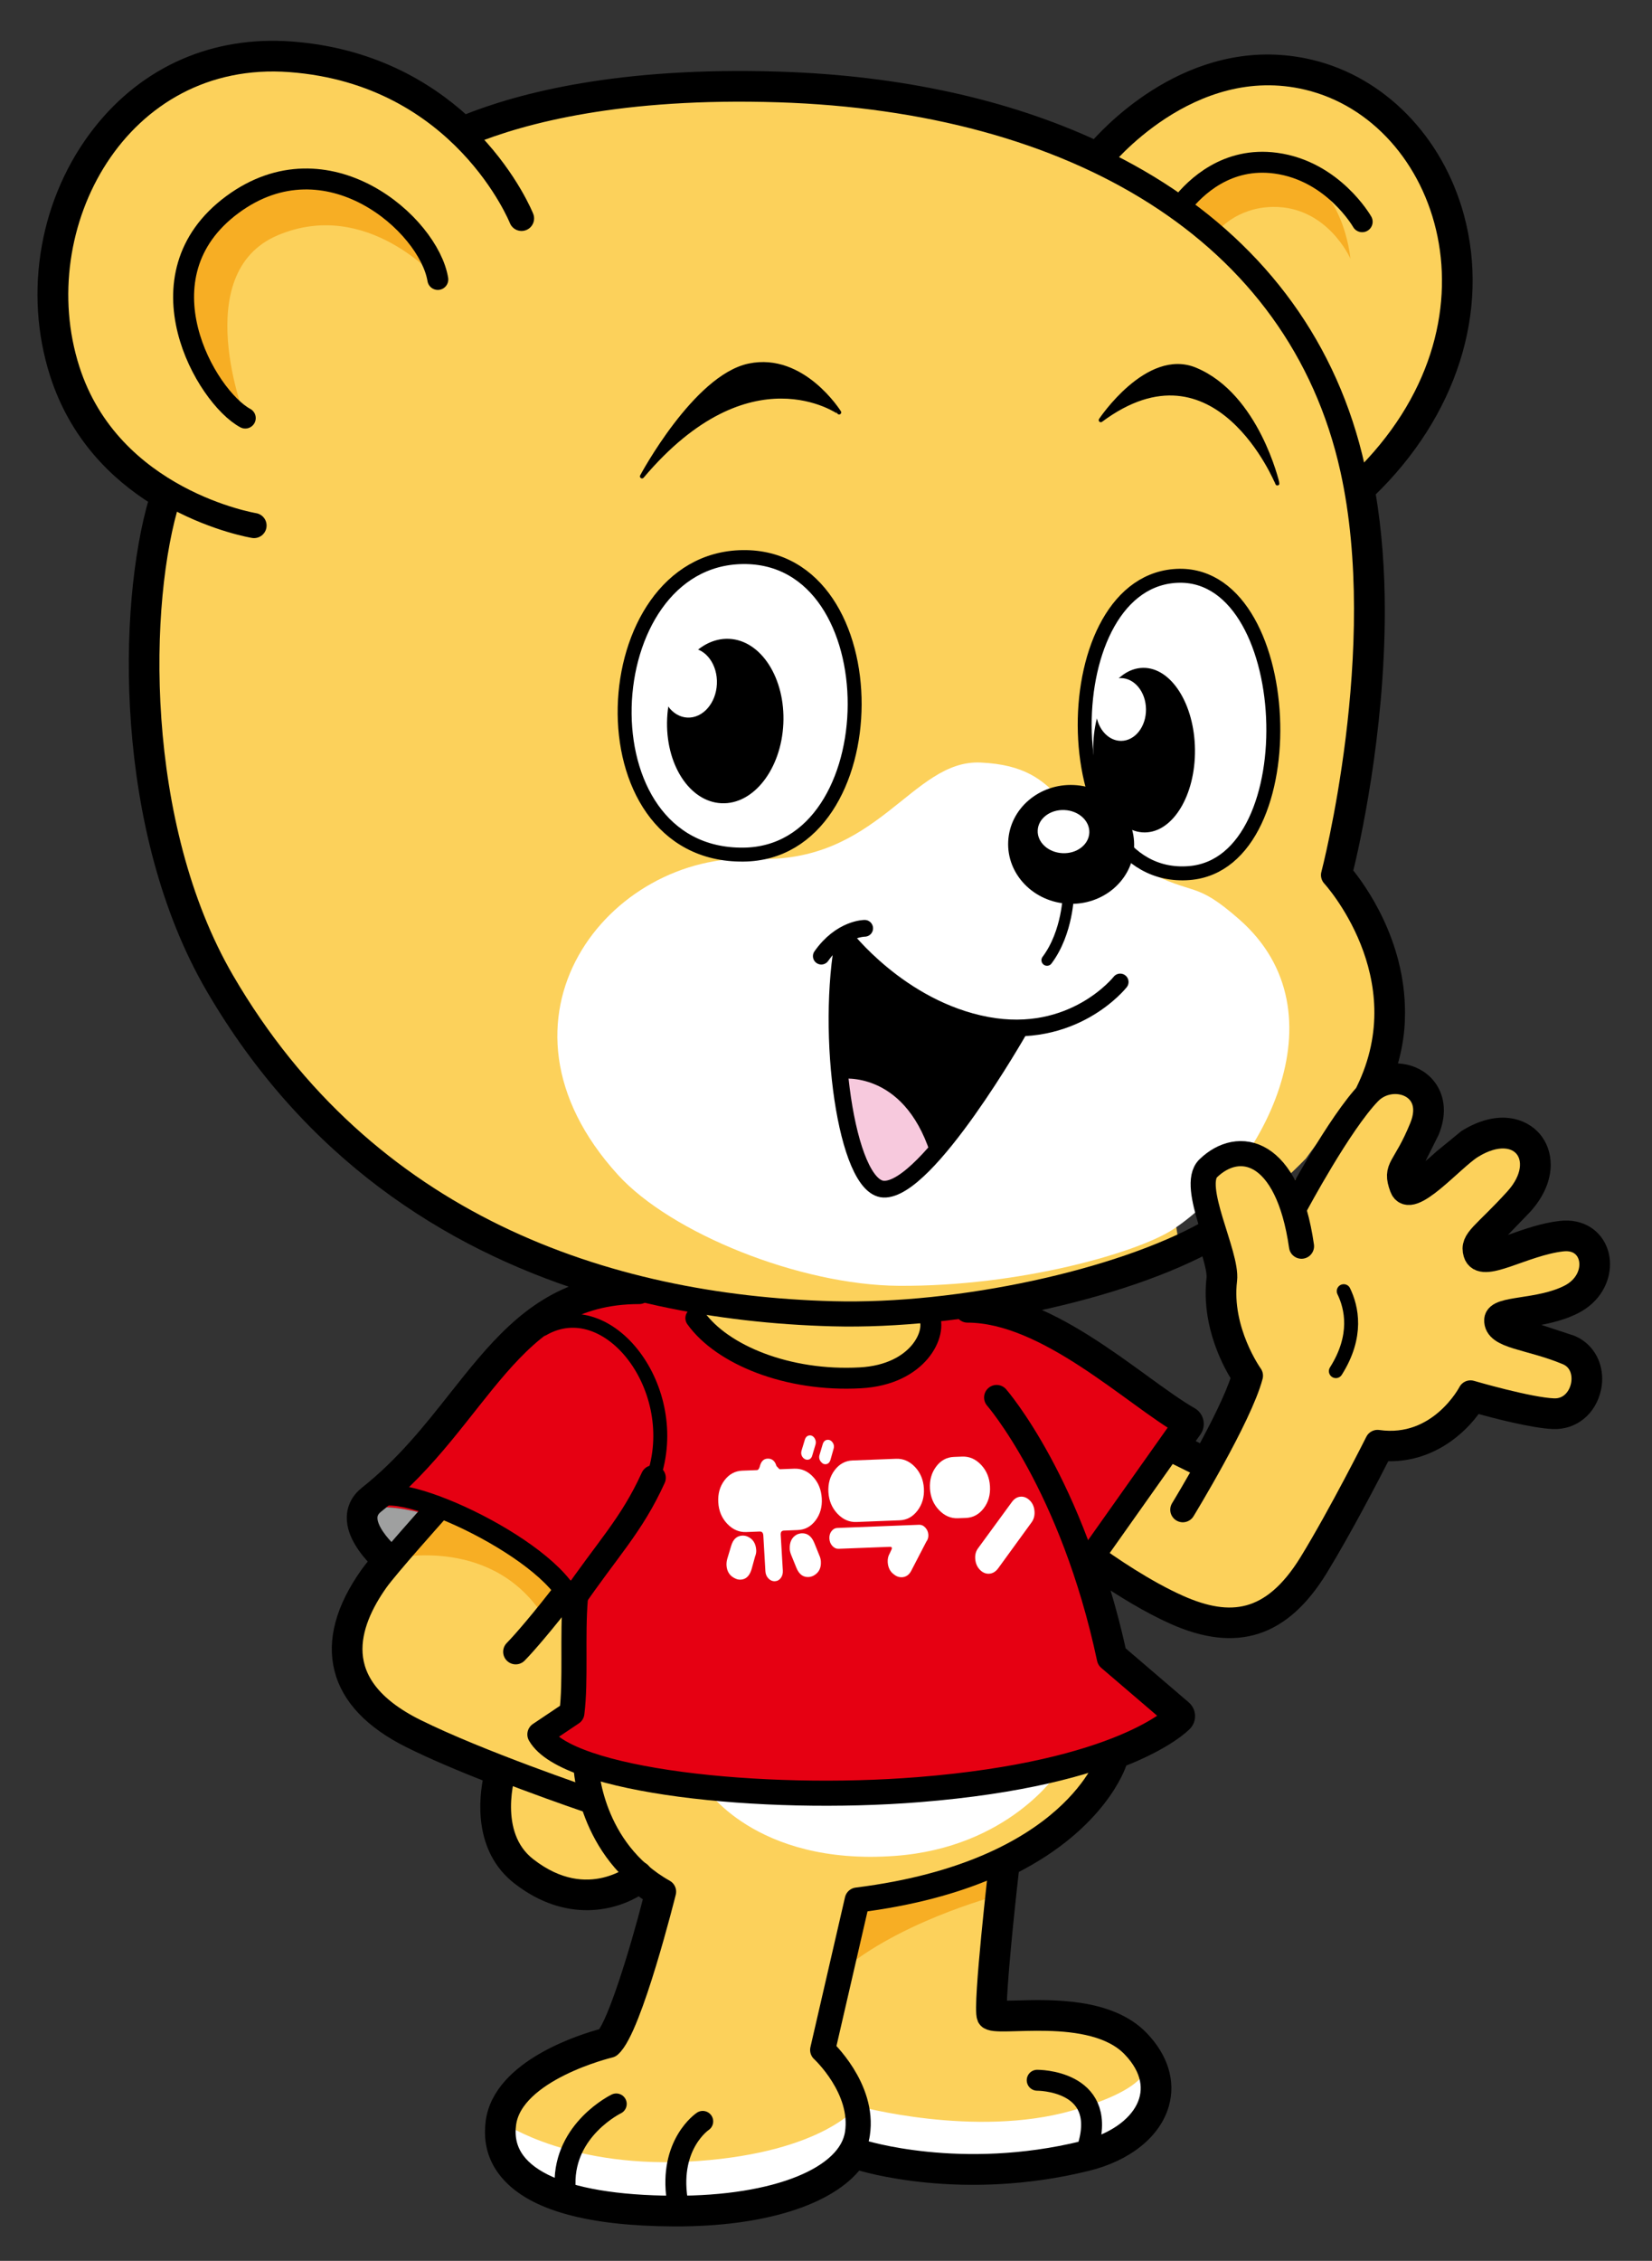 <?xml version="1.0" encoding="utf-8"?>
<!-- Generator: Adobe Illustrator 15.0.0, SVG Export Plug-In . SVG Version: 6.00 Build 0)  -->
<!DOCTYPE svg PUBLIC "-//W3C//DTD SVG 1.1//EN" "http://www.w3.org/Graphics/SVG/1.1/DTD/svg11.dtd">
<svg version="1.1" id="レイヤー_1" xmlns="http://www.w3.org/2000/svg" xmlns:xlink="http://www.w3.org/1999/xlink" x="0px"
	 y="0px" width="500px" height="683.965px" viewBox="0 0 500 683.965" enable-background="new 0 0 500 683.965"
	 xml:space="preserve">
<rect x="0" y="0" width="500" height="683.965" fill="#333333" stroke="none"/>
<g>
	<path fill="#FCD15B" d="M199.078,389.792l0.438,1.865c17.693,3.552,35.399,5.327,52.449,5.784c6.588,0.18,13.087,0.02,19.533-0.296
		c-0.103-0.817-0.257-1.621-0.502-2.419c0.245,0.798,0.399,1.602,0.502,2.419c3.475-0.174,6.962-0.341,10.397-0.644
		c-1.287-0.154-2.548-0.315-3.86-0.38c1.313,0.064,2.573,0.226,3.86,0.38c27.742-2.483,53.504-9.464,75.108-19.777
		c-1.698-8.139-2.779-17.32,0.257-19.99c6.254-5.501,15.995-2.799,22.03,7.939c5.392-4.06,10.976-9.078,15.93-14.167
		c4.195-5.836,8.493-11.337,11.761-14.399c0.091-0.096,0.193-0.154,0.297-0.238c23.882-37.117-3.668-71.146-3.668-71.146
		s16.6-63.418,7-116.852l-1.994,2.368l1.994-2.368c-0.373-2.046-0.759-4.092-1.223-6.112c-9.534-42.991-37.548-73.944-77.488-92.577
		c-1.03,1.145-1.583,1.833-1.583,1.833s0.553-0.688,1.583-1.833c-27.254-12.713-60.054-19.688-96.341-20.839
		c-82.237-2.593-92.879,12.321-92.879,12.321S108.94,11.32,73.013,17.317c-51.818,8.634-61.199,65.779-55.061,92.474
		c3.732,16.207,32.941,40.636,32.941,40.636c-6.112,17.661-16.728,95.08,18.156,152.952c30.818,51.148,76.923,71.229,111.64,83.774
		l5.301-0.231l-5.301,0.231c6.253,1.731,12.533,3.243,18.825,4.504L199.078,389.792z"/>
	<path fill="#FFFFFF" d="M346.091,263.044c-27.035-14.334-22.865-31.114-49.244-32.356c-21-0.991-30.985,30.876-68.521,29.107
		c-43.969-2.065-84.258,48.421-41.305,95.613c16.072,17.654,55.022,33.372,85.03,33.578c36.827,0.244,72.638-10.159,83.202-17.204
		c26.16-17.468,52.41-65.046,19.816-93.657C361.313,266.056,361.854,271.408,346.091,263.044z"/>
	<g>
		<path fill="#FCD15B" d="M409.387,141.76c0.464,2.02,0.85,4.066,1.223,6.112l1.531-1.827
			c49.232-47.527,27.306-112.257-16.265-122.609c-31.358-7.457-57.441,18.523-63.978,25.748
			C371.839,67.816,399.853,98.769,409.387,141.76z"/>
		<path fill="#FCD15B" d="M403.301,345.43c4.362-4.922,8.158-9.844,10.654-13.949c0.258-0.418,0.45-0.823,0.695-1.242
			c-0.091,0.097-0.193,0.161-0.283,0.257C411.24,333.714,407.213,339.401,403.301,345.43z"/>
		<path fill="#F7C9DD" d="M254.074,324.102c1.789,19.231,6.743,35.322,13.344,35.643c4.646,0.213,11.079-5.771,17.487-13.62
			C276.928,325.163,258.938,323.999,254.074,324.102z"/>
		<path d="M255.516,283.163c-2.406,12.256-2.702,27.37-1.441,40.938c4.864-0.103,22.854,1.062,30.831,22.023
			c10.963-13.453,21.798-32.381,23.381-35.161c-3.037,0.045-6.279-0.193-9.741-0.843
			C272.205,305.128,255.516,283.163,255.516,283.163z"/>
		<path fill="#FCD15B" d="M388.053,360.331c1.029,1.66,1.994,3.468,2.831,5.546c2.509-4.375,7.373-12.675,12.417-20.446
			C398.591,350.75,393.238,356.02,388.053,360.331z"/>
		<path fill="#FCD15B" d="M209.732,395.73l0.875,3.03c7.914,11.072,27.807,19.282,49.798,18.065
			c16.2-0.888,22.93-10.603,21.502-18.992c-6.434,0.617-12.919,1.087-19.508,1.216C245.35,399.39,227.58,398.451,209.732,395.73z"/>
		<path fill="#FCD15B" d="M163.409,524.696l9.676-6.491c1.068-8.332,0.772-25.009,1.93-36.558c-0.708,0.997-1.377,1.943-2.11,3.011
			c-4.182-10.506-27.691-22.492-45.075-26.912c-2.548,3.474-6.382,9.168-9.548,13.864c1.055,1.011,1.801,1.647,1.801,1.647
			s-0.746-0.637-1.801-1.647c-1.827,2.702-3.436,5.07-4.439,6.485c-8.801,12.443-16.136,31.81,11.735,45.636
			c15.467,7.669,44.033,17.848,53.954,21.649c-2.496-5.584-3.307-10.023-3.551-12.32
			C169.675,530.686,165.236,527.893,163.409,524.696z"/>
		<path fill="#FCD15B" d="M473.211,411.543c-11.658-4.863-20.447-7.115-20.202-12.243c0.18-3.731,10.333,0.167,19.688-4.601
			c10.165-5.166,8.055-18.741-2.445-17.551c-11.954,1.351-21.875,7.643-23.573,1.962c-1.21-4.015,2.586-5.359,12.379-16.155
			c11.169-12.34,1.235-25.491-13.769-16.162c-5.932,3.687-18.581,18.742-20.91,12.411c-2.342-6.331,0.733-5.186,5.983-18.041
			c5.237-12.823-8.66-17.687-15.711-10.925c-0.245,0.418-0.438,0.824-0.695,1.242c-2.496,4.105-6.292,9.027-10.654,13.949
			c-5.044,7.771-9.908,16.071-12.417,20.446c2.02,4.986,3.371,11.176,3.68,18.601c-0.309-7.425-1.66-13.614-3.68-18.601
			c-1.107,1.93-1.764,3.12-1.764,3.12s0.656-1.19,1.764-3.12c-0.837-2.078-1.802-3.886-2.831-5.546
			c-0.566,0.463-1.133,0.965-1.686,1.409c0.553-0.444,1.119-0.946,1.686-1.409c-6.537-10.442-16.394-12.681-22.364-6.891
			c-2.921,2.812-1.415,11.929,0.669,19.977c1.814-0.971,3.706-1.892,5.456-2.907c-1.75,1.016-3.642,1.937-5.456,2.907
			c1.904,7.328,4.272,13.763,4.272,13.763c-2.342,21.083,7.836,28.997,7.836,28.997c-1.814,6.916-8.042,18.845-13.15,27.98
			l1.802,1.088l-1.802-1.088c-4.002,7.136-7.321,12.565-7.321,12.565s3.319-5.43,7.321-12.565l-11.182-6.781l-23.767,33.205
			c6.202,4.459,16.38,11.311,26.198,15.68c15.531,6.903,28.695,5.661,40.302-13.215c8.994-14.65,20.061-36.68,20.061-36.68
			c19.031,2.695,28.142-14.979,28.142-14.979s12.302,3.179,21.45,5.443C475.823,429.134,481.742,415.102,473.211,411.543z"/>
		<path fill="#FCD15B" d="M248.992,620.148c0,0,12.649,11.62,10.513,25.375c-0.245,1.641-0.812,3.204-1.622,4.697
			c9.716,2.188,38.191,9.098,70.399,1.184c18.941-4.658,27.383-19.585,14.798-32.594c-12.585-13.01-42.296-5.983-43.635-8.802
			c-1.132-2.412,4.671-37.22,3.591-47.365c-10.564,5.269-24.681,9.805-43.583,12.159L248.992,620.148z"/>
		<path fill="#E60012" d="M351.701,435.909l2.433,1.467l4.722-6.601c-15.055-8.608-37.612-32.105-66.59-34.067
			c-3.423,0.463-6.897,0.791-10.358,1.126c1.428,8.39-5.302,18.104-21.502,18.992c-21.991,1.217-41.884-6.993-49.798-18.065
			l-0.875-3.03c-6.331-0.966-12.675-2.169-19.006-3.604l-2.419,0.206c-47.739,8.447-43.055,36.435-75.379,62.048
			c-0.939,0.746-1.544,1.589-1.904,2.477c3.255-1.492,9.483-0.971,16.805,0.889c0.63-0.856,1.171-1.59,1.608-2.13
			c-0.438,0.54-0.978,1.273-1.608,2.13c17.384,4.42,40.894,16.406,45.075,26.912c0.733-1.067,1.403-2.014,2.11-3.011
			c0.167-1.782,0.322-3.448,0.463-4.935c-0.142,1.486-0.296,3.152-0.463,4.935c9.702-13.853,16.535-21.039,22.699-34.582
			c-6.164,13.543-12.997,20.729-22.699,34.582c-1.158,11.549-0.862,28.226-1.93,36.558l-9.676,6.491
			c1.827,3.197,6.267,5.99,12.572,8.364c-0.116-1.074-0.142-1.718-0.142-1.718s0.026,0.644,0.142,1.718
			c21.63,8.145,65.38,11.271,102.054,8.345c27.317-2.175,45.757-6.763,57.814-11.208l0.103-1.962l-0.103,1.962
			c15.286-5.63,20.369-11.027,20.369-11.027l-20.446-17.494c-2.008-9.477-6.73-18.053-9.175-25.818l-1.854,2.58l1.854-2.58
			c-11.144-35.387-24.95-53.086-24.95-53.086s13.807,17.699,24.95,53.086l3.771-5.276c-0.31-0.219-0.656-0.47-0.939-0.675
			c0.283,0.205,0.63,0.456,0.939,0.675l23.767-33.205L351.701,435.909z"/>
		<path fill="#FCD15B" d="M175.98,533.06c0.244,2.297,1.055,6.736,3.551,12.32c2.497,0.959,4.015,1.525,4.015,1.525
			s-1.518-0.566-4.015-1.525c3.5,7.824,7.927,17.79,21.309,26.894c0,0-10.269,41.196-16.394,46.466c0,0-29.724,7.025-32.002,23.547
			c-2.265,16.517,16.38,25.627,51.625,25.768c27.267,0.104,47.829-6.794,53.813-17.834c-1.659-0.36-2.65-0.624-2.65-0.624
			s0.991,0.264,2.65,0.624c0.811-1.493,1.377-3.057,1.622-4.697c2.136-13.755-10.513-25.375-10.513-25.375l10.461-45.346
			c18.902-2.354,33.019-6.891,43.583-12.159c-0.193-1.737-0.283-2.773-0.283-2.773s0.09,1.036,0.283,2.773
			c26.134-13.029,32.735-30.51,32.735-30.51l0.077-1.937c-12.058,4.445-30.497,9.033-57.814,11.208
			C241.361,544.332,197.611,541.205,175.98,533.06z"/>
		<path fill="#9FA0A0" d="M111.024,456.857c-2.007,4.986,4.079,11.697,7.257,14.753c3.166-4.696,7-10.391,9.548-13.864
			C120.508,455.886,114.28,455.365,111.024,456.857z"/>
		<path fill="#FCD15B" d="M90.037,71.458c-27.099,11.472-9.818,55.305-9.818,55.305c-11.877-6.395-33.199-42.972-3.874-64.602
			c28.682-21.148,59.423,6.003,62.138,22.667C138.484,84.827,117.124,59.993,90.037,71.458z M355.317,174.264
			c37.277-3.185,41.138,86.973,4.619,89.862C319.056,267.355,318.091,177.449,355.317,174.264z M224.774,168.531
			c45.564-0.624,44.779,89.636,0.167,90.009C174.99,258.959,179.287,169.155,224.774,168.531z"/>
		<path fill="#FFFFFF" d="M224.774,168.531c-45.487,0.624-49.785,90.428,0.167,90.009
			C269.554,258.167,270.339,167.907,224.774,168.531z"/>
		<path fill="#FFFFFF" d="M359.937,264.125c36.519-2.889,32.658-93.046-4.619-89.862
			C318.091,177.449,319.056,267.355,359.937,264.125z"/>
		<path fill="#F7AE24" d="M70.362,61.877c-29.325,21.624-8.003,58.207,3.873,64.603c0,0-17.268-43.828,9.818-55.299
			c27.099-11.471,48.459,13.363,48.459,13.363C129.772,67.874,99.044,40.729,70.362,61.877z"/>
	</g>
	<path fill="#F7AE24" d="M368.339,70.113c0,0,5.649-7.341,16.87-7.515c16.535-0.264,23.509,15.641,23.509,15.641
		s-2.136-25.021-20.769-26.938c-18.645-1.917-29.209,12.128-29.209,12.128L368.339,70.113z"/>
	<path fill="#F7AE24" d="M118.282,471.61c0,0,29.313-7.347,45.449,16.169l5.868-5.54c0,0-16.689-21.927-36.673-24.898
		L118.282,471.61z"/>
	<path fill="#F7AE24" d="M301.646,573.529c0,0-31.745,8.3-49.348,24.898l7.154-23.625c0,0,34.704-5.063,43.583-12.159
		L301.646,573.529z"/>
	<path fill="#FFFFFF" d="M152.445,642.287c0,0,20.627,14.226,58.78,11.472c38.14-2.767,48.408-16.612,48.408-16.612
		s2.935,29.056-48.408,31.822C159.87,671.735,152.445,642.287,152.445,642.287z"/>
	<path fill="#FFFFFF" d="M259.633,637.146c0,0,35.36,9.689,64.712,1.391c29.338-8.3,22.004-16.6,22.004-16.6
		s10.809,24.346-18.066,29.467c-28.888,5.108-70.399-1.184-70.399-1.184L259.633,637.146z"/>
	<path fill="#FFFFFF" d="M213.078,540.336c0,0,15.158,24.191,57.75,21.116c34.498-2.49,49.348-25.272,49.348-25.272
		S255.618,548.629,213.078,540.336z"/>
	<path fill="#FCD15B" d="M193.442,566.921c0,0-15.39,13.292-34.382-1.48c-13.022-10.12-6.614-29.892-6.614-29.892l27.086,9.831
		C179.532,545.38,186.056,561.568,193.442,566.921z"/>
	<path fill="#FFFFFF" d="M244.385,441.603c0.733-0.032,1.223-0.457,1.454-1.28l0.978-3.281c0.231-0.824,0.064-1.576-0.502-2.265
		c-0.347-0.373-0.746-0.561-1.197-0.541c-0.746,0.032-1.248,0.457-1.518,1.287l-0.978,3.229c-0.27,0.862-0.116,1.615,0.45,2.259
		C243.484,441.422,243.922,441.623,244.385,441.603z M236.291,464.301c-0.039-0.811,0.271-1.235,0.952-1.261l4.195-0.168
		c2.201-0.077,4.002-1.055,5.405-2.914c1.402-1.866,2.033-4.086,1.878-6.672c-0.154-2.612-1.029-4.787-2.638-6.511
		c-1.608-1.731-3.513-2.548-5.7-2.465l-4.362,0.168c-0.103,0-0.438-0.322-1.017-0.972c-0.438-1.544-1.338-2.291-2.689-2.239
		c-1.197,0.045-1.981,0.843-2.354,2.381c-0.206,0.714-0.502,1.081-0.888,1.094l-4.414,0.167c-2.188,0.09-3.989,1.062-5.392,2.928
		c-1.402,1.859-2.02,4.079-1.866,6.665c0.142,2.58,1.055,4.742,2.715,6.485c1.66,1.744,3.577,2.573,5.739,2.49l4.092-0.161
		c0.669-0.02,1.029,0.373,1.081,1.184l0.63,10.828c0.052,0.882,0.36,1.622,0.927,2.201c0.566,0.579,1.209,0.861,1.917,0.829
		c0.747-0.031,1.351-0.354,1.814-0.971c0.463-0.624,0.669-1.377,0.618-2.259L236.291,464.301z M228.532,470.883
		c0.271-0.649,0.386-1.287,0.348-1.924c-0.116-2.053-1.017-3.436-2.689-4.144c-0.502-0.193-1.003-0.283-1.505-0.264
		c-1.66,0.064-2.792,1.094-3.384,3.088l-1.197,3.983c-0.18,0.643-0.245,1.28-0.219,1.917c0.116,1.937,1.029,3.281,2.728,4.027
		c0.502,0.231,1.017,0.335,1.544,0.309c1.583-0.058,2.689-1.094,3.307-3.107L228.532,470.883z M241.052,474.326
		c0.785,1.904,1.995,2.83,3.628,2.76c0.528-0.02,1.055-0.161,1.57-0.425c1.583-0.875,2.316-2.297,2.2-4.266
		c-0.039-0.63-0.193-1.261-0.476-1.879l-1.557-3.854c-0.823-1.931-2.059-2.863-3.731-2.806c-0.489,0.02-1.004,0.148-1.519,0.38
		c-1.544,0.843-2.252,2.329-2.136,4.465c0.039,0.528,0.18,1.095,0.425,1.699L241.052,474.326z M249.841,442.96
		c0.733-0.025,1.235-0.463,1.506-1.307l0.926-3.281c0.271-0.823,0.116-1.563-0.45-2.213c-0.373-0.412-0.798-0.611-1.299-0.592
		c-0.733,0.032-1.235,0.463-1.506,1.293l-0.978,3.281c-0.245,0.83-0.052,1.576,0.553,2.227
		C248.966,442.78,249.377,442.98,249.841,442.96z"/>
	<path fill="#FFFFFF" d="M250.729,451.408c-0.142-2.58,0.489-4.806,1.904-6.665c1.416-1.859,3.204-2.831,5.366-2.921l13.215-0.509
		c2.162-0.083,4.066,0.74,5.714,2.465c1.634,1.724,2.547,3.898,2.702,6.517c0.142,2.58-0.502,4.807-1.931,6.691
		c-1.428,1.879-3.229,2.856-5.392,2.94l-13.112,0.509c-2.161,0.083-4.079-0.753-5.738-2.516
		C251.797,456.163,250.883,453.988,250.729,451.408z M253.817,468.542c-0.708,0.025-1.339-0.258-1.892-0.856
		c-0.554-0.598-0.85-1.338-0.901-2.226c-0.051-0.882,0.168-1.634,0.644-2.252c0.477-0.624,1.068-0.945,1.775-0.972l24.693-0.958
		c0.746-0.026,1.39,0.264,1.931,0.861c0.553,0.599,0.861,1.319,0.913,2.175c0.039,0.778-0.167,1.48-0.631,2.098L275.897,475
		c-0.656,1.384-1.646,2.098-2.946,2.155c-0.85,0.026-1.634-0.244-2.342-0.823c-1.184-0.83-1.827-2.084-1.931-3.744
		c-0.051-0.984,0.142-1.859,0.593-2.625l0.488-1.049c0.348-0.669,0.193-0.997-0.488-0.965L253.817,468.542z"/>
	<path fill="#FFFFFF" d="M291.224,440.651c2.161-0.084,4.065,0.746,5.713,2.489c1.647,1.744,2.548,3.905,2.689,6.485
		c0.154,2.58-0.477,4.807-1.892,6.666s-3.229,2.837-5.417,2.921l-2.394,0.09c-2.162,0.084-4.066-0.746-5.727-2.49
		c-1.673-1.736-2.573-3.898-2.728-6.485c-0.142-2.579,0.476-4.799,1.879-6.658c1.39-1.866,3.19-2.838,5.392-2.921L291.224,440.651z
		 M302.097,474.467c-0.76,1.029-1.686,1.569-2.779,1.614c-0.991,0.039-1.892-0.341-2.677-1.126
		c-0.914-0.926-1.402-2.078-1.479-3.468c-0.077-1.203,0.219-2.239,0.875-3.12l10.204-13.948c0.759-1.056,1.686-1.609,2.779-1.647
		c0.99-0.039,1.904,0.373,2.74,1.223c0.824,0.855,1.274,1.949,1.352,3.294c0.077,1.241-0.219,2.316-0.875,3.229L302.097,474.467z"/>
	<path fill="none" stroke="#000000" stroke-width="7.597" stroke-linecap="round" stroke-linejoin="round" d="M157.85,66.072
		c0,0-17.564-44.123-69.949-48.042C35.517,14.1,6.333,68.086,20.384,112.017c12.726,39.813,56.502,46.973,56.502,46.973"/>
	<path fill="none" stroke="#000000" stroke-width="7.597" stroke-linecap="round" stroke-linejoin="round" d="M365.572,373.063
		c-26.378,14.772-75.096,25.42-113.608,24.378c-68.945-1.866-141.725-26.63-184.729-100.478
		c-27.472-47.211-26.25-115.32-16.342-146.537"/>
	<path fill="none" stroke="#000000" stroke-width="7.597" stroke-linecap="round" stroke-linejoin="round" d="M141.482,40.234
		c16.651-6.813,46.478-14.592,94.127-13.086c89.456,2.831,157.719,42.283,173.777,114.613
		c12.135,54.578-5.777,122.963-5.777,122.963s27.781,30.117,10.487,65.6"/>
	<path fill="none" stroke="#000000" stroke-width="7.597" stroke-linecap="round" stroke-linejoin="round" d="M333.018,48.167
		c0,0,26.546-33.372,62.858-24.731c43.57,10.352,65.497,75.083,16.265,122.609"/>
	<path fill="none" stroke="#000000" stroke-width="7.597" stroke-linecap="round" stroke-linejoin="round" d="M171.193,481.602
		c-6.64,8.628-12.404,15.357-15.106,18.099"/>
	<path fill="none" stroke="#000000" stroke-width="7.597" stroke-linecap="round" stroke-linejoin="round" d="M197.714,447.065
		c-6.601,14.521-13.936,21.624-24.809,37.593"/>
	<path fill="none" stroke="#000000" stroke-width="7.597" stroke-linecap="round" stroke-linejoin="round" d="M118.693,471.932
		c0,0-13.743-11.221-5.765-17.552c32.324-25.613,40.43-63.669,80.513-63.669"/>
	<path fill="none" stroke="#000000" stroke-width="7.597" stroke-linecap="round" stroke-linejoin="round" d="M131.535,457.411
		c0,0-14.527,16.22-17.693,20.685c-8.801,12.443-16.136,31.81,11.735,45.636c19.353,9.599,52.281,20.749,52.281,20.749"/>
	<path fill="none" stroke="#000000" stroke-width="6.331" stroke-linecap="round" stroke-linejoin="round" d="M112.929,454.38
		c3.86-9.136,53.375,13.685,59.976,30.277"/>
	<path fill="none" stroke="#000000" stroke-width="7.597" stroke-linecap="round" stroke-linejoin="round" d="M301.646,422.771
		c0,0,22.93,26.275,34.125,78.904l20.446,17.494c0,0-16.252,17.301-78.184,22.235c-47.34,3.789-106.519-2.516-114.625-16.709
		l9.676-6.491c1.235-9.619,0.103-23.478,1.055-34.614"/>
	<path fill="none" stroke="#000000" stroke-width="7.597" stroke-linecap="round" stroke-linejoin="round" d="M292.832,396.328
		c24.217,0,50.3,25.466,66.023,34.447l-29.956,42.321"/>
	<path fill="none" stroke="#000000" stroke-width="6.331" stroke-linecap="round" stroke-linejoin="round" d="M210.607,398.76
		c7.914,11.072,27.807,19.282,49.798,18.065c17.757-0.971,23.394-13.787,20.691-18.748"/>
	<path fill="none" stroke="#000000" stroke-width="7.597" stroke-linecap="round" stroke-linejoin="round" d="M177.396,534.642
		c0,0,1.016,25.061,23.445,37.632c0,0-10.269,41.196-16.394,46.466c0,0-29.724,7.025-32.002,23.547
		c-2.265,16.517,16.38,25.627,51.625,25.768c30.947,0.116,53.298-8.775,55.435-22.531c2.136-13.755-10.513-25.375-10.513-25.375
		l10.461-45.346c65.664-8.189,76.318-42.669,76.318-42.669"/>
	<path fill="none" stroke="#000000" stroke-width="7.597" stroke-linecap="round" stroke-linejoin="round" d="M303.113,563.846
		c0,0-4.993,43.325-3.668,46.162c1.339,2.818,31.05-4.208,43.635,8.802c12.585,13.009,4.144,27.936-14.798,32.594
		c-37.689,9.265-67.581-0.296-67.581-0.296"/>
	<path fill="none" stroke="#000000" stroke-width="7.597" stroke-linecap="round" stroke-linejoin="round" d="M357.994,456.722
		c0,0,17.242-28.226,20.472-40.546c0,0-9.702-13.466-7.836-28.997c0.913-7.624-10.5-28.36-4.941-33.739
		c9.2-8.917,24.011-5.983,28.231,23.561"/>
	
		<line fill="none" stroke="#000000" stroke-width="7.597" stroke-linecap="round" stroke-linejoin="round" x1="355.523" y1="438.939" x2="364.736" y2="443.495"/>
	<path fill="none" stroke="#000000" stroke-width="7.597" stroke-linecap="round" stroke-linejoin="round" d="M329.428,469.906
		c6.073,4.42,16.831,11.773,27.138,16.354c15.531,6.903,28.695,5.661,40.302-13.215c8.994-14.65,20.061-36.68,20.061-36.68
		c19.031,2.695,28.142-14.979,28.142-14.979s17.667,5.187,25.194,5.443c9.612,0.335,12.727-14.077,4.195-17.642
		c-11.658-4.864-21.695-4.761-21.45-9.889c0.18-3.731,12.829-2.188,22.196-6.955c10.153-5.166,8.029-18.735-2.457-17.552
		c-11.954,1.357-24.372,9.998-26.07,4.317c-1.21-4.015,2.586-5.359,12.379-16.155c11.169-12.34,1.235-25.491-13.769-16.162
		c-5.932,3.687-18.581,18.742-20.91,12.411c-2.342-6.331,0.733-5.186,5.983-18.041c5.314-12.996-9.046-17.841-15.994-10.667
		c-8.918,9.194-22.146,33.938-22.146,33.938"/>
	<path fill="none" stroke="#000000" stroke-width="4.22" stroke-linecap="round" stroke-linejoin="round" d="M406.698,390.608
		c2.393,4.909,4.375,13.512-2.381,24.191"/>
	<path fill="none" stroke="#000000" stroke-width="6.331" stroke-linecap="round" stroke-linejoin="round" d="M212.692,641.766
		c0,0-10.243,6.833-7.747,23.561"/>
	<path fill="none" stroke="#000000" stroke-width="6.331" stroke-linecap="round" stroke-linejoin="round" d="M186.519,636.484
		c0,0-15.802,7.631-15.506,24.262"/>
	<path fill="none" stroke="#000000" stroke-width="6.331" stroke-linecap="round" stroke-linejoin="round" d="M313.922,629.317
		c0,0,20.948-0.129,15.583,19.365"/>
	<path fill="none" stroke="#000000" stroke-width="5.064" stroke-linecap="round" stroke-linejoin="round" d="M339.04,297.073
		c0,0-14.142,18.028-40.495,13.048c-26.34-4.992-43.029-26.958-43.029-26.958"/>
	<path fill="none" stroke="#000000" stroke-width="5.064" stroke-linecap="round" stroke-linejoin="round" d="M261.705,280.834
		c0,0-7.181-0.026-13.125,8.422"/>
	<path fill="none" stroke="#000000" stroke-width="5.064" stroke-linecap="round" stroke-linejoin="round" d="M255.516,283.163
		c-5.829,29.634,0.63,76.048,11.902,76.582c13.267,0.618,41.022-48.099,41.022-48.099"/>
	<path fill="none" stroke="#000000" stroke-width="4.22" stroke-linecap="round" stroke-linejoin="round" d="M254.692,324.25
		c0,0,20.138-2.734,28.849,23.851"/>
	<path d="M343.247,256.347c-0.463,9.921-9.367,17.558-19.894,17.063c-10.525-0.495-18.684-8.937-18.207-18.857
		c0.463-9.915,9.38-17.558,19.893-17.063C335.565,237.985,343.711,246.432,343.247,256.347z"/>
	<path fill="#FFFFFF" d="M329.697,251.946c-0.18,3.603-3.809,6.37-8.119,6.157c-4.311-0.199-7.669-3.288-7.502-6.891
		c0.154-3.609,3.796-6.363,8.106-6.157C326.507,245.255,329.865,248.343,329.697,251.946z"/>
	<path fill="none" stroke="#000000" stroke-width="4.22" stroke-linecap="round" stroke-linejoin="round" d="M224.942,258.541
		c-49.952,0.418-45.655-89.385-0.167-90.009C270.339,167.907,269.554,258.167,224.942,258.541z"/>
	<path fill="none" stroke="#000000" stroke-width="4.22" stroke-linecap="round" stroke-linejoin="round" d="M359.937,264.125
		c-40.881,3.229-41.846-86.677-4.619-89.862C392.595,171.079,396.455,261.236,359.937,264.125z"/>
	<path d="M237.089,218.96c-0.644,13.736-9.046,24.5-18.748,24.037c-9.728-0.457-17.063-11.954-16.419-25.697
		c0.644-13.73,9.046-24.494,18.761-24.037C230.385,193.72,237.732,205.224,237.089,218.96z"/>
	<path d="M361.674,226.751c0.154,13.756-6.614,24.983-15.133,25.079c-8.505,0.09-15.518-10.982-15.673-24.725
		c-0.154-13.749,6.602-24.976,15.12-25.066C354.494,201.936,361.52,213.002,361.674,226.751z"/>
	<path stroke="#000000" stroke-width="1.266" stroke-linecap="round" stroke-linejoin="round" d="M194.317,144.102
		c0,0,16.11-30.117,32.414-33.501c16.316-3.391,27.241,14.154,27.241,14.154S226.975,105.486,194.317,144.102z"/>
	<path stroke="#000000" stroke-width="1.266" stroke-linecap="round" stroke-linejoin="round" d="M333.172,127.097
		c0,0,14.142-21.302,28.618-15.267c18.735,7.804,24.821,34.401,24.821,34.401S368.185,101.053,333.172,127.097z"/>
	<path fill="none" stroke="#000000" stroke-width="6.331" stroke-linecap="round" stroke-linejoin="round" d="M74.235,126.48
		c-11.876-6.396-33.198-42.979-3.873-64.603c28.682-21.148,59.41,5.997,62.151,22.667"/>
	<path fill="none" stroke="#000000" stroke-width="6.331" stroke-linecap="round" stroke-linejoin="round" d="M357.595,61.948
		c4.221-5.353,13.781-14.585,28.541-12.584c17.396,2.355,26.146,17.719,26.146,17.719"/>
	<path fill="none" stroke="#000000" stroke-width="4.22" stroke-linecap="round" stroke-linejoin="round" d="M164.296,402.074
		c19.803-11.414,42.708,18.278,33.417,44.991"/>
	<path fill="#FFFFFF" d="M216.977,206.941c-0.27,5.823-4.272,10.358-8.93,10.146c-4.658-0.225-8.209-5.121-7.939-10.944
		c0.283-5.823,4.285-10.358,8.93-10.133C213.695,196.223,217.247,201.119,216.977,206.941z"/>
	<path fill="#FFFFFF" d="M346.851,214.553c0.064,5.244-3.295,9.535-7.489,9.58c-4.182,0.045-7.644-4.163-7.695-9.406
		c-0.064-5.243,3.295-9.541,7.489-9.586C343.351,205.095,346.799,209.309,346.851,214.553z"/>
	<path fill="none" stroke="#000000" stroke-width="3.377" stroke-linecap="round" stroke-linejoin="round" d="M323.367,270.437
		c0,0-0.142,11.6-6.473,20.042"/>
	<path fill="none" stroke="#000000" stroke-width="7.597" stroke-linecap="round" stroke-linejoin="round" d="M152.445,535.549
		c0,0-6.408,19.771,6.614,29.892c18.993,14.772,34.382,1.48,34.382,1.48"/>
	<path fill="none" stroke="#000000" stroke-width="3.377" stroke-linejoin="round" d="M475.913,405.683l-11.941-3.938
		c-1.519-0.425-3.307-0.934-4.773-1.436c0.823-0.142,1.659-0.283,2.406-0.398c4.567-0.708,10.217-1.583,15.325-4.182
		c5.996-3.057,8.673-8.468,8.673-13.306c0-1.229-0.181-2.419-0.502-3.525c-1.647-5.482-6.665-8.57-12.777-7.875
		c-5.263,0.592-10.333,2.387-14.811,3.97c-2.239,0.791-4.864,1.659-6.602,1.981c0.695-0.895,1.879-2.137,3.281-3.52l7.669-7.952
		c4.118-4.542,5.791-9.149,5.791-13.145c0-3.229-1.094-6.054-2.831-8.139c-3.564-4.272-11.337-7-21.541-0.656l-7.373,6.035
		c-2.29,2.065-6.125,5.462-8.39,6.742c-0.025-0.122-0.115-0.315-0.115-0.431c0-0.721,0.398-1.396,1.351-3.03l5.135-10.282
		c1.003-2.464,1.428-4.709,1.428-6.723c0-4.857-2.483-8.377-5.443-10.307c-2.688-1.756-5.893-2.419-9.032-2.104
		c1.273-4.034,2.161-8.125,2.521-12.308c0.142-1.667,0.193-3.301,0.193-4.916c0-21.393-11.774-37.574-15.789-42.476
		c1.969-7.998,9.677-41.698,9.677-79.014c0-11.857-0.85-24.037-2.856-35.856c0.064-0.045,0.129-0.058,0.192-0.116
		c24.5-23.657,34.447-54.848,26.637-83.427c-6.331-23.091-23.445-40.565-44.664-45.616c-33.842-8.049-59.127,17.449-65.277,24.397
		c-26.829-12.411-59.14-19.623-95.749-20.775c-47.829-1.512-78.056,6.254-95.118,13.145c-11.581-10.571-28.579-20.479-52.423-22.261
		c-23.277-1.743-43.969,7.264-58.265,25.375C13.822,60.018,8.778,88.198,16.756,113.174c5.97,18.658,18.195,30.478,30.02,37.876
		c-9.548,32.285-10.654,99.995,17.178,147.817c29.39,50.473,71.48,77.019,113.39,90.337c-17.513,5.23-28.36,18.87-39.671,33.16
		c-7.862,9.953-15.995,20.241-27.1,29.029c-2.548,2.033-3.912,4.703-3.924,7.746c-0.039,5.205,4.015,10.236,6.897,13.177
		c-1.209,1.467-2.188,2.722-2.805,3.584c-7.45,10.538-10.088,20.35-7.862,29.171c2.226,8.82,9.304,16.252,21.026,22.062
		c7.039,3.5,15.789,7.167,24.114,10.442c-1.39,6.568-3.011,21.739,8.698,30.863c15.017,11.677,29.338,7.9,36.686,3.204
		c1.003,0.759,2.007,1.505,3.101,2.213c-4.62,18.034-10.989,37.812-14.193,41.518c-5.559,1.474-31.255,9.181-33.623,26.392
		c-0.142,1.087-0.219,2.155-0.219,3.197c0,4.884,1.621,9.22,4.877,12.951c7.939,9.149,25.002,13.833,50.711,13.937
		c26.945,0.103,47.212-6.422,55.408-17.166c0.039,0.013,0.052,0.039,0.09,0.052c1.262,0.398,31.346,9.767,69.627,0.348
		c11.903-2.921,20.485-9.773,22.943-18.33c2.021-6.981-0.231-14.29-6.318-20.589c-9.767-10.095-27.523-9.593-38.127-9.29
		c-1.621,0.045-3.319,0.07-4.658,0.052c0.078-6.338,1.814-24.758,3.758-41.705c26.417-13.362,32.298-30.921,32.619-31.97
		c0.039-0.122,0.026-0.251,0.052-0.373c14.104-5.52,19.16-10.706,19.533-11.111c0.669-0.701,1.029-1.634,1.029-2.599
		c0-0.071,0-0.136,0-0.206c-0.051-1.029-0.54-2.001-1.325-2.677c0,0-17.86-15.287-19.521-16.715
		c-1.788-8.133-3.848-15.557-6.035-22.429c6.048,4.105,14.078,9.11,21.889,12.585c19.314,8.589,33.636,3.925,45.075-14.695
		c7.36-11.992,16.085-28.849,19.07-34.704c13.613,0.683,23.2-7.92,27.652-14.495c5.379,1.492,17.165,4.581,23.316,4.793
		c6.215,0.219,11.349-3.982,12.765-10.442c0.231-1.042,0.334-2.078,0.334-3.081C483.234,412.045,480.481,407.587,475.913,405.683z"
		/>
	<path fill="none" stroke="#000000" stroke-width="3.377" stroke-linejoin="round" d="M363.9,438.836l-4.517-2.227l2.573-3.642
		c0.617-0.875,0.836-1.969,0.604-3.018c-0.231-1.042-0.888-1.949-1.814-2.47c-4.092-2.336-9.123-5.99-14.476-9.87
		c-10.822-7.868-23.522-17.056-36.673-21.823c21.103-4.208,40.983-10.559,55.382-18.131c1.017,3.358,1.904,6.62,1.904,8.525
		c0,0.199,0,0.379-0.025,0.54c-0.18,1.531-0.257,3.037-0.257,4.51c0,11.857,5.34,21.708,7.682,25.459
		C372.457,422.495,368.057,431.2,363.9,438.836z"/>
</g>
</svg>
